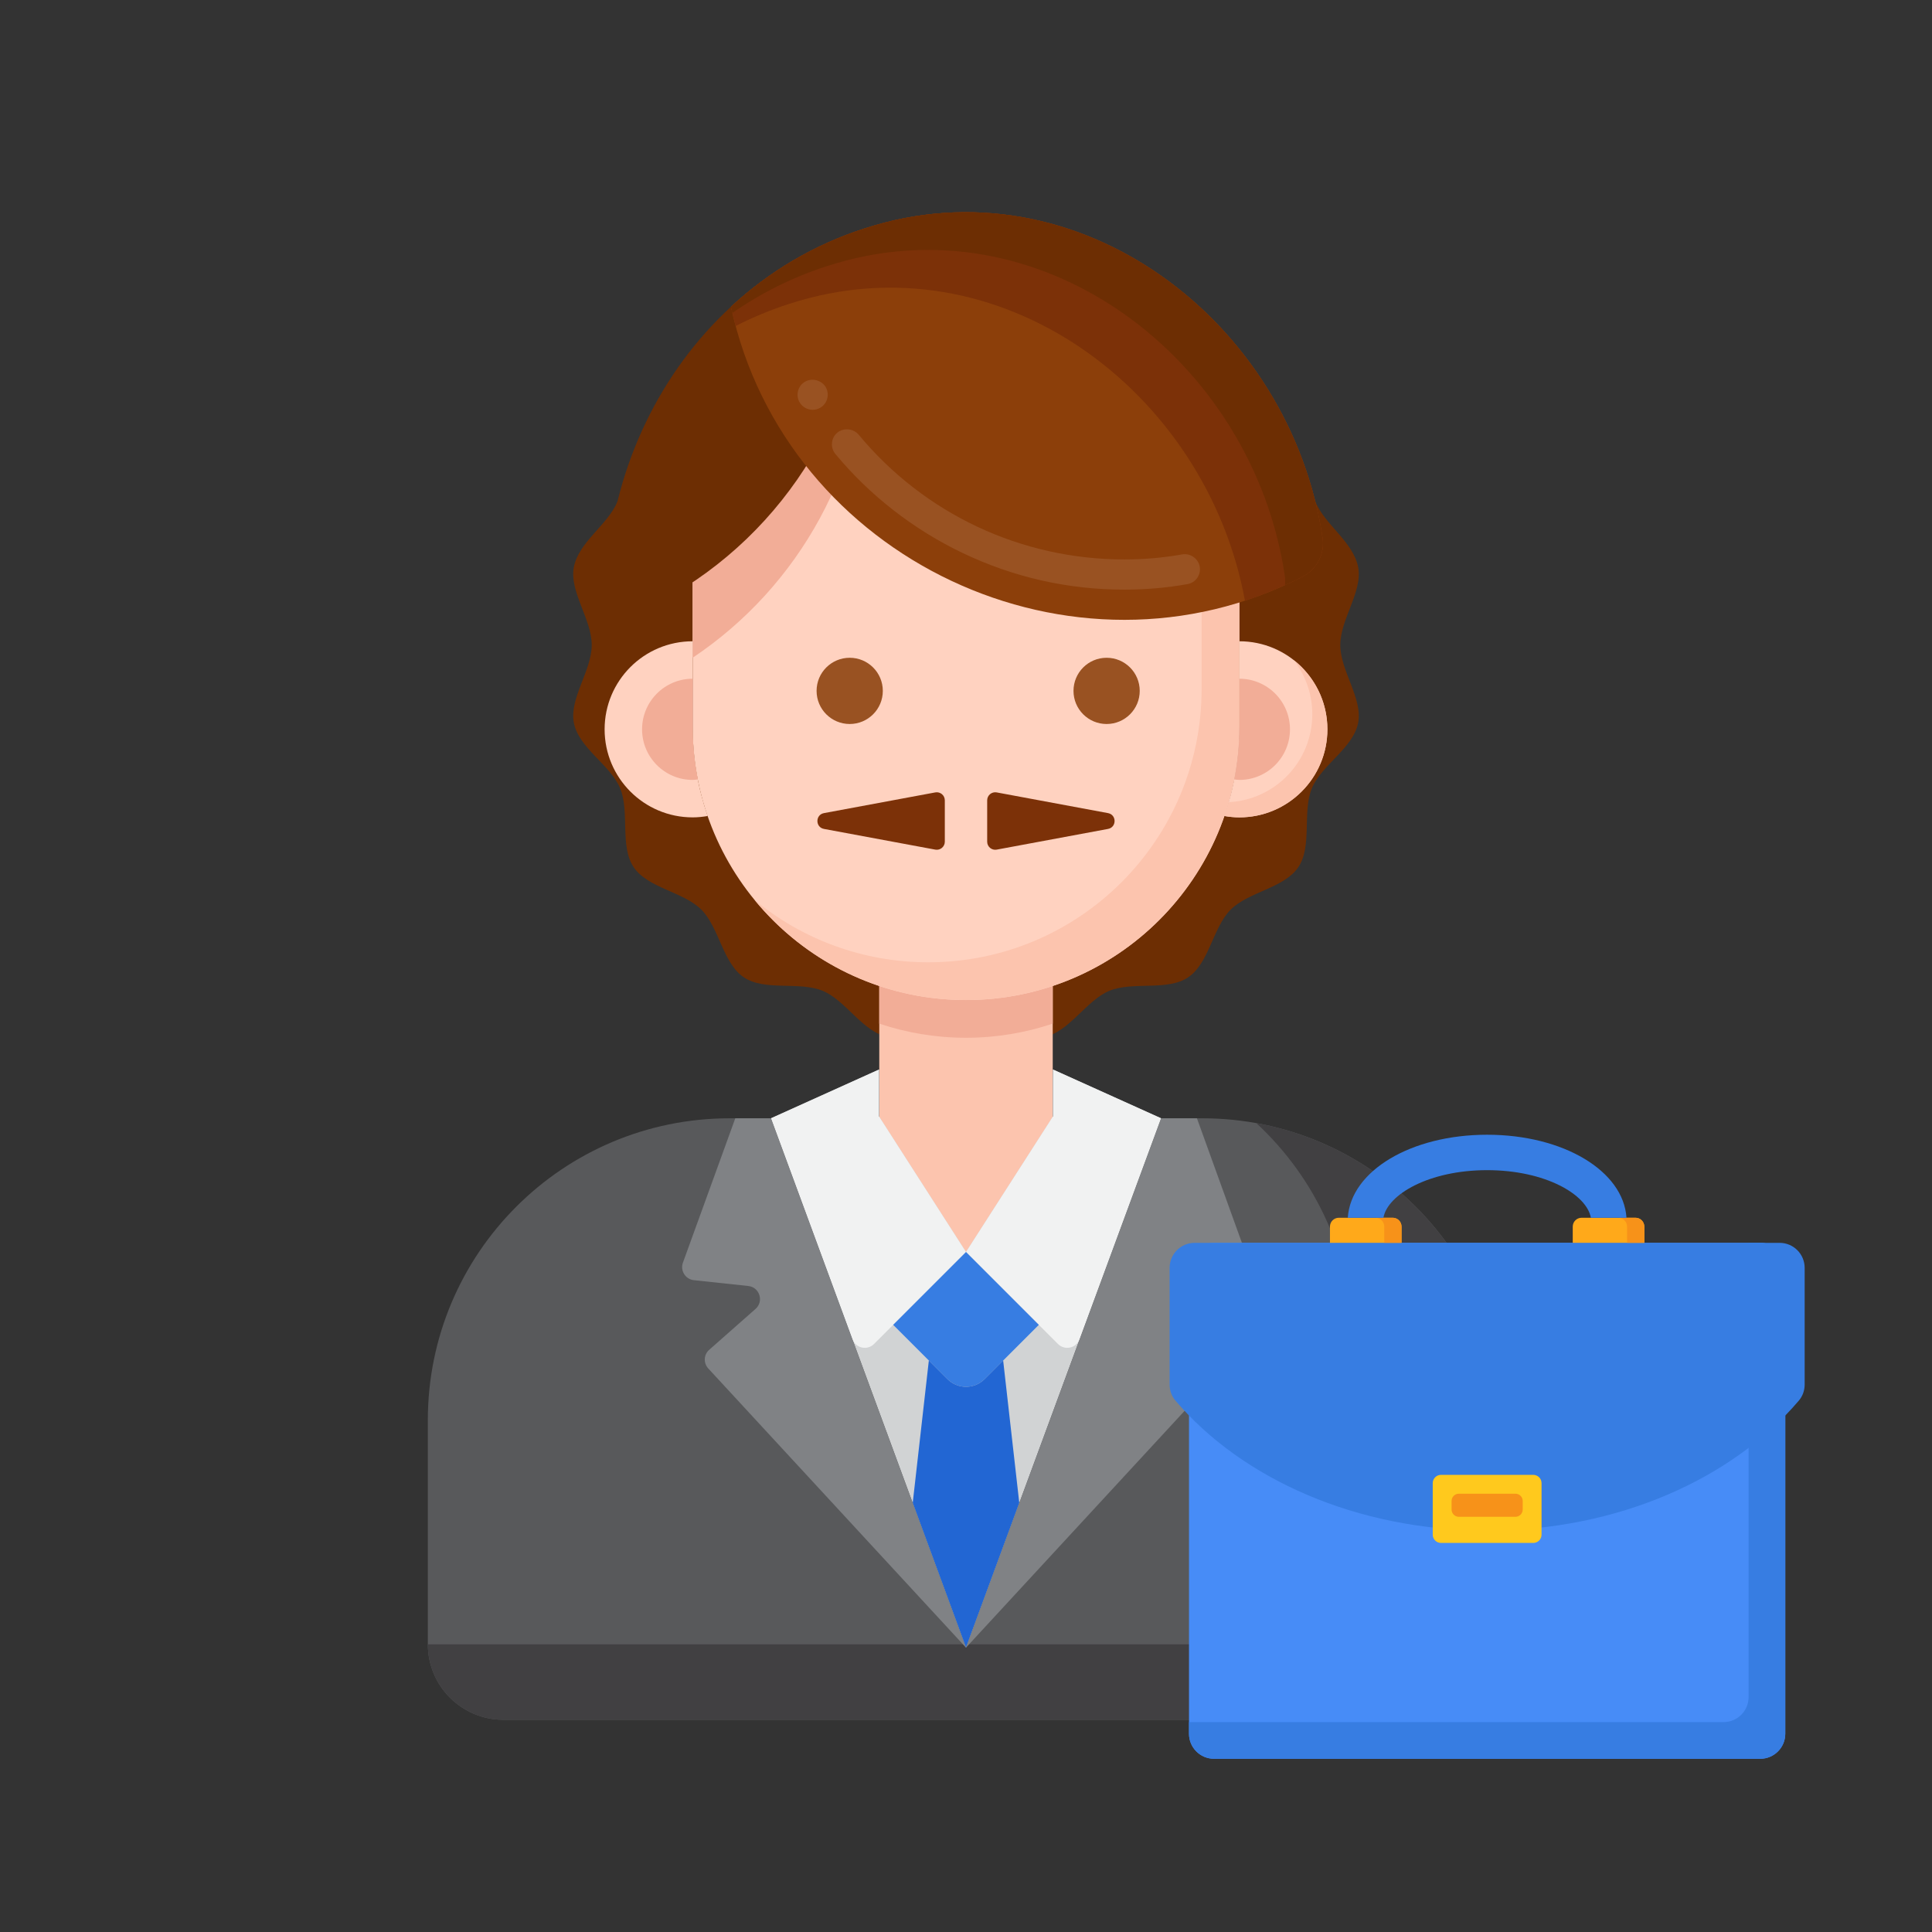 <?xml version="1.0" encoding="UTF-8"?> <svg xmlns="http://www.w3.org/2000/svg" id="Layer_1" height="512" viewBox="0 0 256 256" width="512"><rect x="0" y="0" width="256" height="256" fill="#333333" stroke="none"/><g><g><path d="m81.807 66.479c-1.272 3.068-5.105 5.314-5.765 8.649-.64 3.237 2.364 6.91 2.364 10.334 0 3.425-3.004 7.098-2.364 10.334.66 3.335 4.854 5.581 6.126 8.649 1.295 3.122-.07 7.672 1.788 10.447 1.872 2.796 6.605 3.268 8.975 5.639 2.371 2.371 2.842 7.103 5.639 8.975 2.775 1.858 7.325.493 10.447 1.788 3.068 1.272 5.314 5.466 8.649 6.126 3.237.64 6.91-2.364 10.334-2.364 3.425 0 7.098 3.004 10.334 2.364 3.335-.66 5.581-4.854 8.649-6.126 3.122-1.295 7.672.07 10.447-1.788 2.796-1.872 3.268-6.605 5.639-8.975 2.371-2.371 7.103-2.842 8.975-5.639 1.858-2.775.493-7.325 1.788-10.447 1.272-3.068 5.466-5.314 6.126-8.649.64-3.237-2.364-6.91-2.364-10.334 0-3.425 3.004-7.098 2.364-10.334-.66-3.335-4.395-5.581-5.667-8.649z" fill="#6d2e03"></path></g><g><g><g><path d="m199.31 188.18v29.7c0 5.53-4.48 10-10 10h-122.62c-5.52 0-10-4.47-10-10v-29.7c0-22.09 17.91-40 40-40h62.62c22.09 0 40 17.91 40 40z" fill="#58595b"></path></g><g><path d="m166.474 148.823c7.893 7.307 12.834 17.756 12.834 29.359v29.7c0 5.523-4.477 10-10 10h-112.616c0 5.523 4.477 10 10 10h122.616c5.523 0 10-4.477 10-10v-29.7c0-19.644-14.162-35.981-32.834-39.359z" fill="#414042"></path></g></g><g><g><path d="m116.508 126.744v28.443c0 2.2.632 4.355 1.82 6.207 4.522 7.048 14.823 7.048 19.345 0 1.188-1.852 1.82-4.006 1.82-6.207v-28.442h-22.985z" fill="#fcc4ae"></path></g><g><g><path d="m116.508 135.638c3.612 1.208 7.473 1.872 11.492 1.872 4.019 0 7.881-.664 11.493-1.873v-8.893h-22.985z" fill="#f2ad97"></path></g><g><path d="m128 132.51c-20.004 0-36.219-16.216-36.219-36.219v-18.802c0-20.003 16.216-36.219 36.219-36.219 20.003 0 36.219 16.216 36.219 36.219v18.801c0 20.004-16.216 36.22-36.219 36.22z" fill="#ffd2c0"></path></g><g><path d="m91.78 77.489v9.666c14.114-9.422 23.143-25.497 23.087-43.122 0-.103-.001-.205-.002-.308-13.51 5.26-23.085 18.394-23.085 33.764z" fill="#f2ad97"></path></g><g><path d="m150.988 49.501c5.142 6.254 8.231 14.26 8.231 22.988v18.801c0 20.003-16.216 36.219-36.219 36.219-8.728 0-16.735-3.089-22.988-8.231 6.643 8.078 16.713 13.231 27.988 13.231 20.003 0 36.219-16.216 36.219-36.219v-18.801c0-11.275-5.153-21.345-13.231-27.988z" fill="#fcc4ae"></path></g><g><path d="m91.781 96.291v-11.319c-6.443 0-11.667 5.223-11.667 11.667 0 6.443 5.223 11.667 11.667 11.667.679 0 1.341-.07 1.988-.181-1.282-3.711-1.988-7.689-1.988-11.834z" fill="#ffd2c0"></path></g><g><path d="m164.219 84.972v11.319c0 4.145-.706 8.124-1.988 11.833.647.111 1.309.181 1.988.181 6.443 0 11.667-5.223 11.667-11.667 0-6.443-5.224-11.666-11.667-11.666z" fill="#ffd2c0"></path></g><g><path d="m171.408 87.45c1.552 1.981 2.478 4.477 2.478 7.189 0 6.245-4.907 11.343-11.075 11.652-.178.618-.371 1.229-.58 1.833.647.111 1.309.182 1.988.182 6.443 0 11.667-5.223 11.667-11.667 0-3.732-1.752-7.054-4.478-9.189z" fill="#fcc4ae"></path></g><g><path d="m114.867 34.034c.061 19.232-10.695 36.619-27.07 45.529-3.464 1.885-7.717-.828-7.37-4.757 1.177-13.345 7.108-25.559 16.431-34.162 5.037-4.665 11.062-8.262 17.86-10.424.096 1.26.149 2.528.149 3.814z" fill="#6d2e03"></path></g><g><path d="m172.631 76.39c-30.362 15.674-68.533-2.216-75.774-35.746 5.009-4.639 10.994-8.222 17.746-10.387 28.227-9.163 56.357 12.318 60.643 41.029.309 2.075-.751 4.142-2.615 5.104z" fill="#8c3f0a"></path></g><g><path d="m175.245 71.286c-4.286-28.71-32.416-50.192-60.643-41.029-6.752 2.165-12.737 5.748-17.746 10.387.186.863.394 1.716.62 2.558 2.265-1.161 4.643-2.149 7.125-2.945 27.671-8.983 55.249 11.484 60.362 39.341 2.594-.847 5.157-1.913 7.666-3.208 1.866-.962 2.926-3.029 2.616-5.104z" fill="#7c3108"></path></g><g><path d="m175.245 71.286c-4.286-28.71-32.416-50.192-60.643-41.029-6.752 2.165-12.737 5.748-17.746 10.387.06.276.121.551.185.825 3.795-2.642 8.003-4.75 12.561-6.212 28.227-9.163 56.357 12.318 60.643 41.029.063.42.068.839.024 1.249.792-.36 1.58-.741 2.362-1.145 1.864-.962 2.924-3.029 2.614-5.104z" fill="#6d2e03"></path></g><g><g><circle cx="112.59" cy="91.546" fill="#995222" r="4.388"></circle></g><g><circle cx="146.632" cy="91.546" fill="#995222" r="4.388"></circle></g></g><g><g><path d="m91.781 96.291v-6.356c-3.703 0-6.704 3.002-6.704 6.704s3.002 6.704 6.704 6.704c.236 0 .458-.046.688-.069-.442-2.262-.688-4.593-.688-6.983z" fill="#f2ad97"></path></g><g><path d="m164.225 96.291v-6.356c3.702 0 6.704 3.002 6.704 6.704s-3.002 6.704-6.704 6.704c-.236 0-.458-.046-.688-.069.442-2.262.688-4.593.688-6.983z" fill="#f2ad97"></path></g></g></g><g><path d="m148.979 78.13c-7.46 0-14.67-1.63-21.41-4.85-6.489-3.091-12.329-7.631-16.88-13.131-.34-.42-.5-.939-.449-1.47.05-.53.3-1.01.71-1.35.819-.681 2.14-.55 2.819.26 8.71 10.51 21.54 16.54 35.2 16.54 2.6 0 5.18-.22 7.68-.67h.021c1.06-.18 2.11.56 2.3 1.62.19 1.09-.53 2.13-1.62 2.319-2.741.492-5.55.732-8.371.732zm-41.299-23.83c-.71 0-1.37-.38-1.729-.99 0-.01 0-.01-.011-.01-.26-.47-.33-1-.189-1.52.14-.521.47-.95.939-1.211.931-.529 2.2-.18 2.73.74.26.471.33 1 .189 1.521-.14.52-.47.939-.939 1.21-.3.17-.64.26-.99.26z" fill="#995222"></path></g></g><g><g><g><path d="m153.85 148.18-14.321-6.46v6.211l-11.529 17.966-11.529-17.966.001-6.211-14.312 6.46 25.84 70.137h.001z" fill="#d1d3d4"></path></g><g><path d="m102.16 148.18 10.793 29.276c.439 1.191 1.964 1.525 2.862.628l12.185-12.187-11.529-17.967v-6.21z" fill="#f1f2f2"></path></g><g><path d="m153.85 148.18-10.802 29.276c-.439 1.191-1.964 1.525-2.862.628l-12.186-12.187 11.529-17.967v-6.21z" fill="#f1f2f2"></path></g><g><path d="m137.651 175.548-7.191 7.191c-1.358 1.358-3.561 1.358-4.919 0l-7.191-7.191 9.651-9.651z" fill="#377de2"></path></g><g><path d="m130.46 182.739c-1.358 1.359-3.561 1.359-4.919 0l-2.465-2.465-2.137 18.882 7.061 19.167 7.061-19.167-2.137-18.882z" fill="#2266d3"></path></g></g><g><path d="m128 218.32-34.15-36.99c-.66-.72-.61-1.84.13-2.48l6.13-5.41c1.14-1 .54-2.88-.96-3.04l-7.21-.77c-1.12-.12-1.83-1.26-1.45-2.32l6.94-19.13h4.73z" fill="#808285"></path></g><g><path d="m164.06 169.63-7.21.77c-1.5.16-2.1 2.04-.96 3.04l6.13 5.41c.74.64.79 1.76.13 2.48l-34.15 36.99 25.85-70.14h4.75l6.91 19.13c.38 1.06-.33 2.2-1.45 2.32z" fill="#808285"></path></g></g></g><g><g><g><path d="m125.193 111.531v-5.485c0-.667-.605-1.169-1.26-1.048l-14.751 2.743c-1.161.216-1.161 1.879 0 2.095l14.751 2.743c.655.121 1.26-.382 1.26-1.048z" fill="#7c3108"></path></g><g><path d="m130.807 111.531v-5.485c0-.667.605-1.169 1.26-1.048l14.751 2.743c1.161.216 1.161 1.879 0 2.095l-14.751 2.743c-.655.121-1.26-.382-1.26-1.048z" fill="#7c3108"></path></g></g></g><g><g><g><g><g><path d="m233.241 233.047h-72.374c-1.833 0-3.318-1.486-3.318-3.318v-61.728c0-1.832 1.486-3.318 3.318-3.318h72.374c1.833 0 3.318 1.486 3.318 3.318v61.728c0 1.833-1.485 3.318-3.318 3.318z" fill="#478cf7"></path></g><g><path d="m233.241 164.683h-1.541v60.186c0 1.832-1.486 3.318-3.318 3.318h-70.833v1.542c0 1.832 1.486 3.318 3.318 3.318h72.374c1.832 0 3.318-1.486 3.318-3.318v-61.728c0-1.832-1.485-3.318-3.318-3.318z" fill="#377de2"></path></g><g><path d="m197.054 202.806c17.296 0 32.509-6.858 41.314-17.233.5-.59.759-1.346.759-2.12v-15.452c0-1.832-1.486-3.318-3.318-3.318h-77.511c-1.833 0-3.318 1.486-3.318 3.318v15.452c0 .773.259 1.53.759 2.12 8.806 10.375 24.019 17.233 41.315 17.233z" fill="#377de2"></path></g><g><g><path d="m184.538 161.359h-7.138c-.648 0-1.173.525-1.173 1.173v2.151h9.485v-2.151c-.001-.648-.526-1.173-1.174-1.173z" fill="#ffa91a"></path></g><g><path d="m184.538 161.359h-2.288c.648 0 1.173.525 1.173 1.173v2.151h2.288v-2.151c0-.648-.525-1.173-1.173-1.173z" fill="#f79219"></path></g><g><path d="m216.708 161.359h-7.138c-.648 0-1.173.525-1.173 1.173v2.151h9.485v-2.151c-.001-.648-.526-1.173-1.174-1.173z" fill="#ffa91a"></path></g><g><path d="m216.708 161.359h-2.288c.648 0 1.173.525 1.173 1.173v2.151h2.288v-2.151c0-.648-.525-1.173-1.173-1.173z" fill="#f79219"></path></g></g><g><path d="m210.797 161.359h4.72c-.399-6.207-8.364-11.001-18.463-11.001-10.1 0-18.065 4.793-18.464 11.001h4.72c.535-3.078 6.028-6.307 13.744-6.307 7.715 0 13.209 3.229 13.743 6.307z" fill="#377de2"></path></g><g><g><path d="m203.166 204.448h-12.224c-.606 0-1.097-.491-1.097-1.097v-6.828c0-.606.491-1.097 1.097-1.097h12.224c.606 0 1.097.491 1.097 1.097v6.828c0 .606-.491 1.097-1.097 1.097z" fill="#ffc91d"></path></g><g><path d="m200.8 200.985h-7.492c-.534 0-.967-.433-.967-.967v-1.128c0-.534.433-.967.967-.967h7.492c.534 0 .967.433.967.967v1.128c-.001.534-.433.967-.967.967z" fill="#f79219"></path></g></g></g></g></g></g></g></svg> 